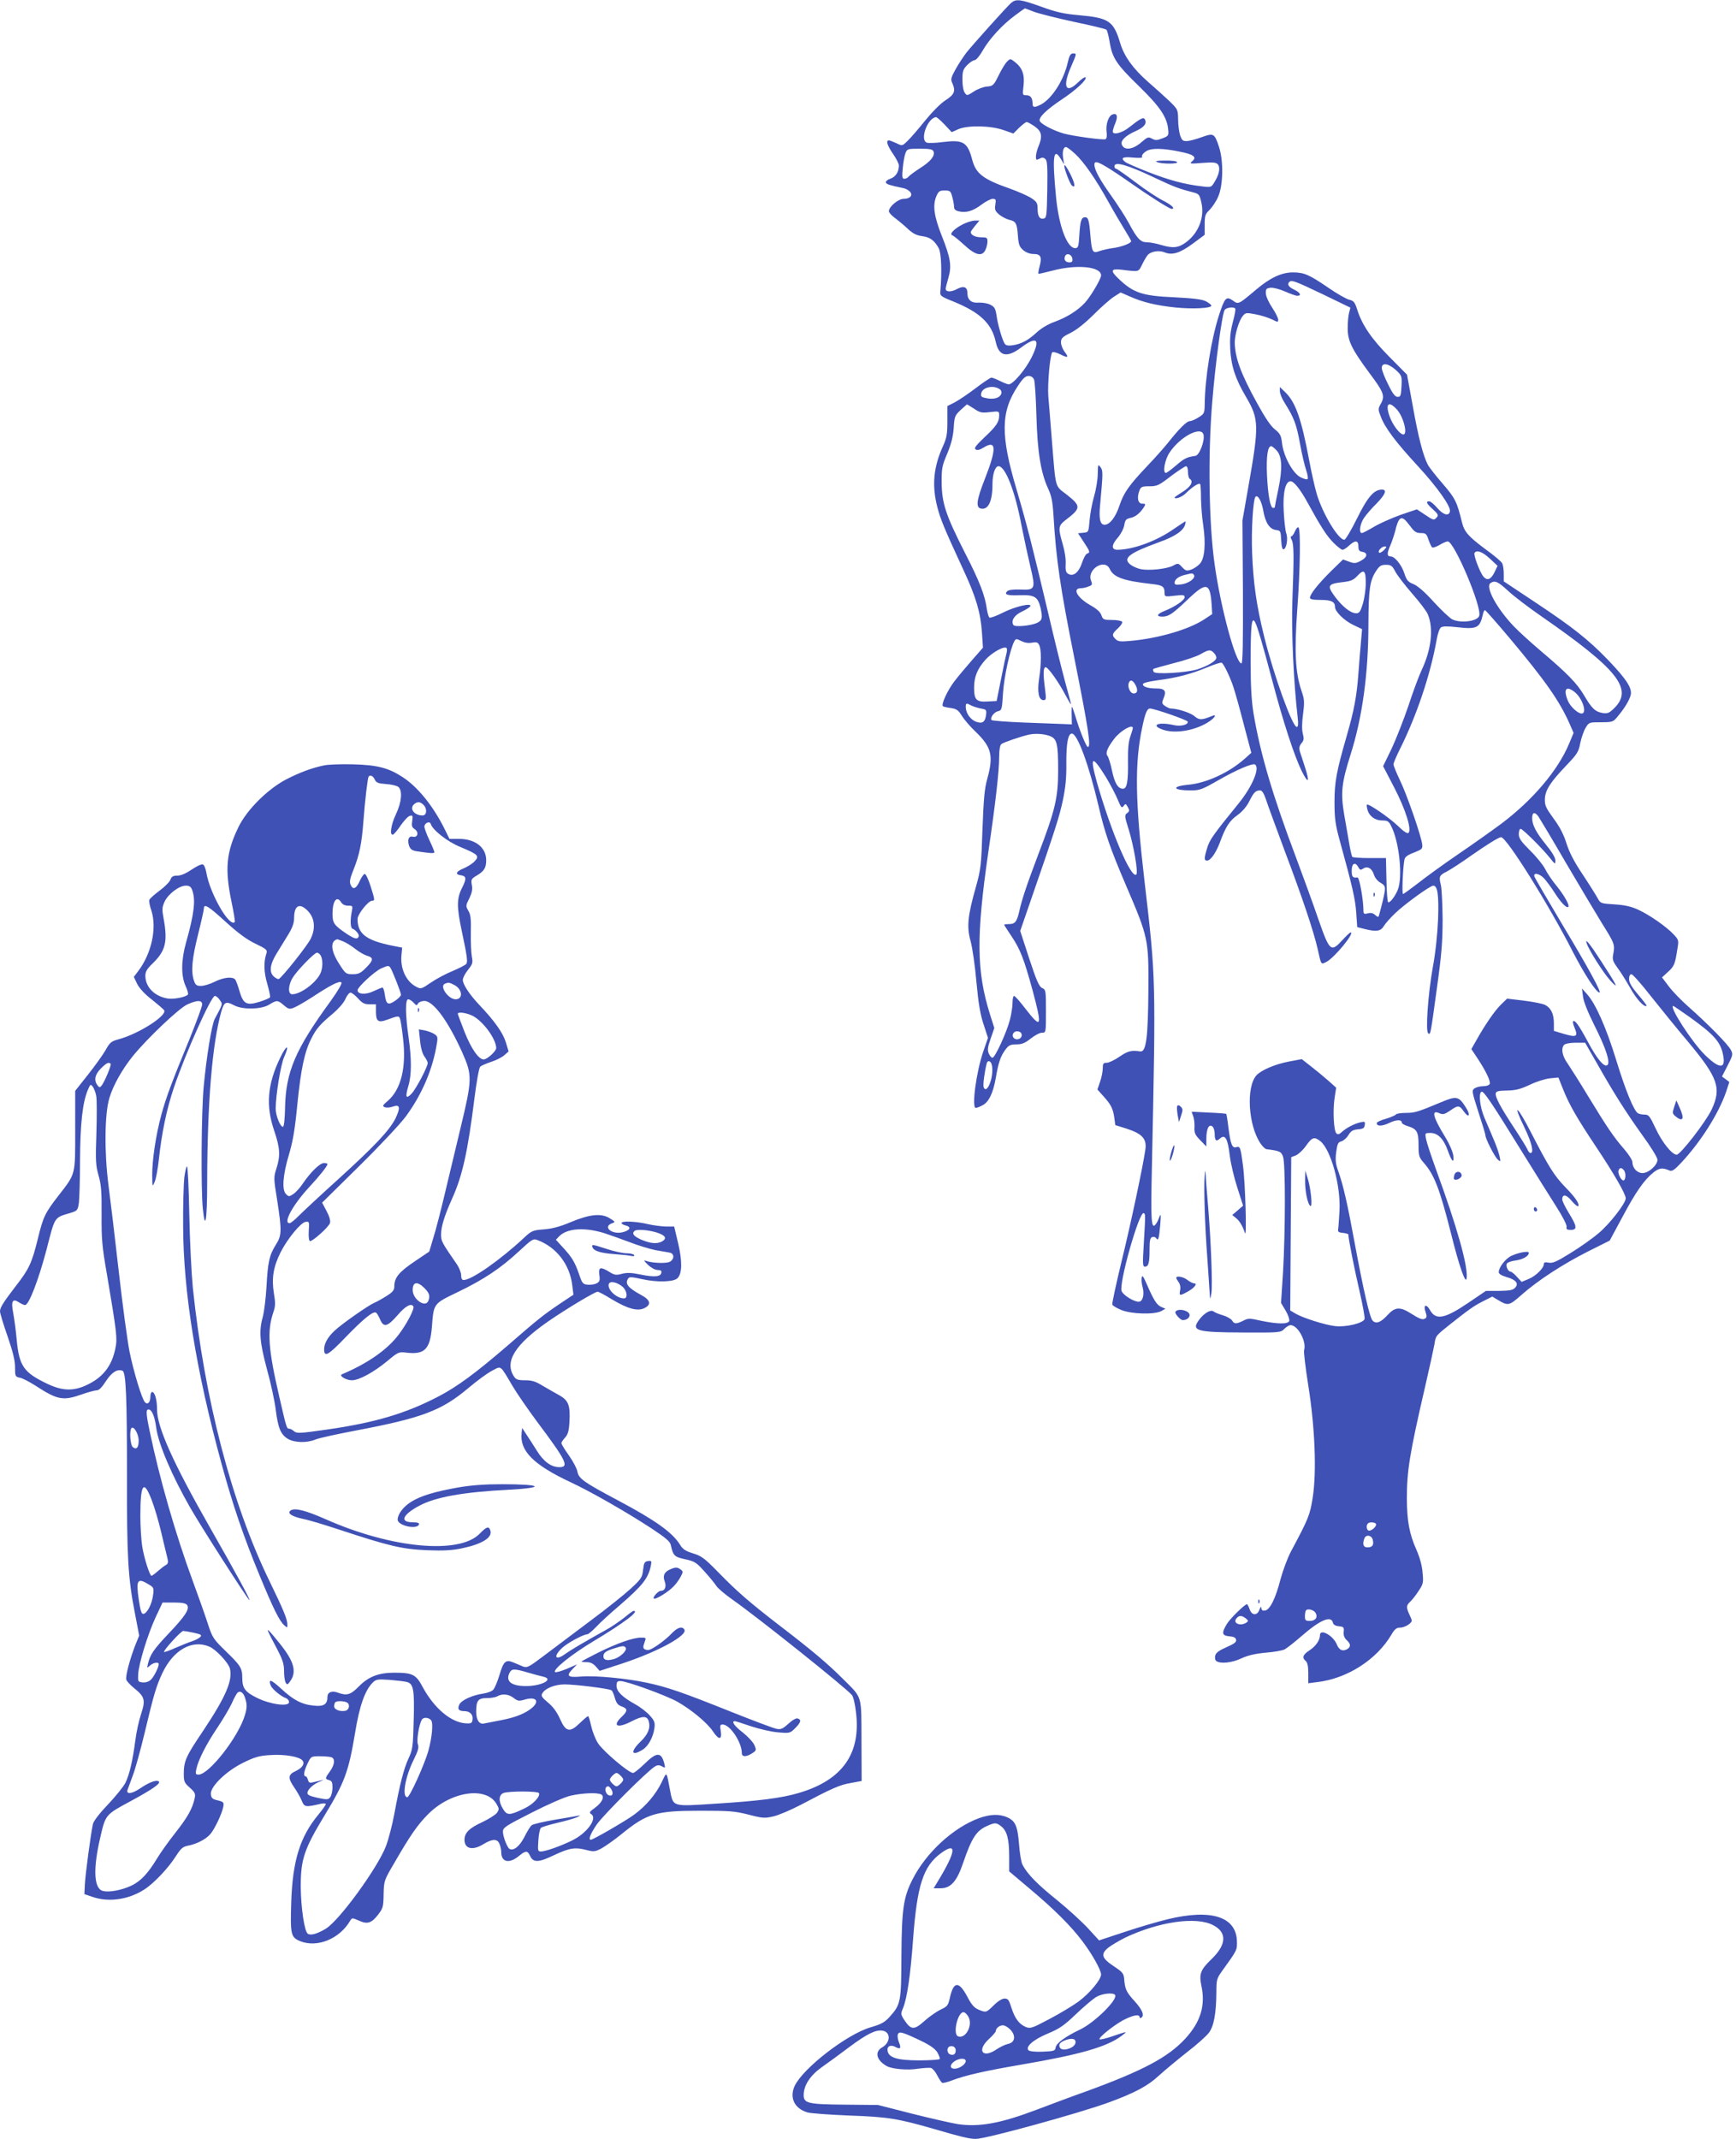 <?xml version="1.0" standalone="no"?>
<!DOCTYPE svg PUBLIC "-//W3C//DTD SVG 20010904//EN"
 "http://www.w3.org/TR/2001/REC-SVG-20010904/DTD/svg10.dtd">
<svg version="1.0" xmlns="http://www.w3.org/2000/svg"
 width="1039pt" height="1280pt" viewBox="0 0 1039 1280"
 preserveAspectRatio="xMidYMid meet">
<g transform="translate(0,1280) scale(0.1,-0.1)"
fill="#3f51b5" stroke="none">
<path d="M6052 12783 c-28 -25 -230 -250 -268 -298 -17 -22 -46 -66 -64 -98
-28 -50 -31 -62 -21 -83 22 -49 14 -69 -40 -104 -30 -19 -80 -70 -124 -124
-40 -50 -87 -104 -104 -120 -31 -30 -31 -30 -66 -13 -20 9 -40 17 -45 17 -19
0 -10 -31 25 -81 19 -28 35 -59 35 -69 0 -38 -19 -68 -50 -79 -18 -6 -30 -16
-28 -23 4 -11 20 -16 105 -34 12 -2 29 -11 38 -20 21 -22 3 -44 -37 -44 -32 0
-88 -47 -88 -74 0 -8 17 -27 38 -42 20 -15 55 -44 77 -65 29 -27 52 -38 83
-42 48 -6 75 -26 100 -72 16 -28 20 -143 10 -258 -3 -27 2 -31 77 -61 162 -66
231 -132 255 -244 19 -85 67 -95 151 -32 95 71 117 51 64 -57 -37 -75 -112
-163 -138 -163 -7 0 -30 9 -52 20 -22 11 -45 20 -51 20 -7 0 -50 -29 -96 -64
-46 -35 -103 -73 -126 -85 l-42 -21 0 -91 c0 -76 -4 -99 -25 -146 -58 -127
-69 -236 -35 -368 20 -76 39 -122 158 -380 73 -157 101 -251 109 -371 l6 -90
-64 -73 c-35 -40 -83 -97 -106 -127 -41 -53 -81 -139 -70 -150 3 -3 24 -8 47
-11 35 -5 45 -12 67 -47 14 -23 52 -67 85 -98 92 -89 105 -141 67 -278 -17
-60 -22 -121 -29 -305 -7 -212 -10 -238 -38 -338 -51 -179 -57 -243 -33 -329
11 -40 27 -151 35 -246 12 -128 23 -194 43 -253 l26 -80 -27 -78 c-43 -123
-72 -341 -46 -341 6 0 25 7 41 16 37 19 63 73 79 164 15 91 29 130 57 168 20
27 30 32 66 32 33 0 52 8 86 35 24 19 54 35 67 35 24 0 24 0 24 128 0 124 -1
129 -22 139 -19 8 -34 43 -78 176 l-54 166 58 168 c155 448 176 515 197 613
16 76 22 137 21 220 -1 121 10 180 33 180 33 0 101 -184 159 -430 38 -164 71
-259 167 -483 132 -308 134 -319 132 -622 -2 -282 -13 -372 -48 -367 -54 8
-74 3 -124 -31 -29 -20 -64 -37 -77 -37 -21 0 -24 -5 -24 -33 0 -18 -7 -55
-16 -80 l-16 -47 35 -39 c46 -51 58 -74 66 -129 l6 -45 70 -22 c92 -30 119
-61 110 -124 -14 -99 -88 -448 -144 -676 -32 -132 -56 -245 -54 -252 2 -6 26
-21 53 -32 59 -25 199 -29 240 -7 l25 14 -27 12 c-26 12 -44 41 -89 145 -18
40 -23 46 -26 28 -2 -12 0 -38 6 -58 11 -43 0 -85 -24 -85 -29 0 -91 38 -102
63 -19 41 105 480 132 467 11 -5 11 -4 0 -192 -7 -112 -6 -128 7 -128 22 0 28
21 28 101 0 55 3 71 16 76 9 3 20 0 24 -7 12 -19 17 -1 24 80 5 67 4 71 -7 43
-6 -18 -17 -37 -24 -44 -23 -22 -26 39 -19 345 24 1134 24 1129 -44 1711 -56
482 -60 703 -14 922 18 86 29 113 47 113 28 -1 221 -68 225 -78 6 -19 -42 -31
-84 -21 -92 21 -142 -1 -63 -28 69 -24 182 -7 263 41 44 26 65 56 29 41 -61
-25 -76 -25 -104 -1 -24 21 -103 46 -142 46 -7 0 -22 7 -34 15 -20 14 -21 18
-8 49 17 41 6 56 -44 56 -50 0 -81 10 -81 25 0 8 30 16 88 24 115 15 200 37
296 77 43 18 83 31 88 28 13 -8 53 -92 71 -149 9 -27 37 -126 61 -220 l45
-170 -40 -36 c-94 -83 -228 -145 -337 -155 -105 -10 -93 -34 16 -34 52 0 68 6
162 60 112 64 206 104 221 95 31 -20 -16 -132 -98 -233 -151 -186 -174 -218
-188 -266 -19 -62 -19 -76 -1 -76 21 0 52 44 76 106 35 96 58 132 106 166 29
21 55 51 71 83 27 54 38 65 65 65 11 0 22 -17 34 -52 9 -29 61 -170 114 -313
108 -286 172 -479 196 -583 22 -99 19 -95 53 -78 48 25 172 176 144 176 -4 0
-26 -21 -49 -46 -69 -75 -76 -68 -144 126 -31 91 -91 255 -132 365 -142 376
-215 625 -255 862 -13 79 -18 164 -18 318 0 210 6 268 26 233 14 -25 43 -123
104 -353 66 -249 130 -445 176 -540 40 -80 49 -67 19 25 -12 36 -25 77 -30 92
-6 21 -4 33 9 50 15 17 16 28 8 59 -6 25 -5 65 2 118 9 71 8 86 -10 138 -36
106 -43 234 -25 484 18 246 21 485 7 493 -5 3 -14 -8 -21 -24 -7 -17 -17 -30
-22 -30 -5 0 -4 -9 3 -21 13 -26 14 -94 4 -359 -7 -190 7 -492 32 -707 4 -38
2 -53 -6 -53 -26 0 -139 313 -195 541 -46 185 -65 319 -72 499 -6 136 6 323
20 337 14 15 37 -26 47 -85 13 -72 38 -109 77 -114 26 -3 27 -6 30 -61 2 -39
7 -57 15 -54 17 5 27 66 15 96 -5 14 -12 73 -15 131 -6 112 10 180 41 180 20
0 59 -49 102 -128 80 -146 115 -200 155 -240 23 -23 47 -42 54 -42 7 0 24 11
39 25 37 34 56 32 56 -4 0 -23 5 -30 22 -33 36 -5 33 -32 -6 -53 -31 -17 -40
-18 -72 -6 l-36 13 -70 -68 c-77 -76 -128 -140 -128 -161 0 -9 17 -13 63 -13
65 0 87 -11 87 -42 0 -28 55 -82 110 -108 l52 -25 -6 -70 c-4 -39 -11 -127
-16 -196 -10 -136 -26 -221 -70 -373 -61 -212 -73 -275 -73 -396 0 -96 5 -133
30 -225 79 -287 94 -354 100 -436 l6 -87 43 -11 c71 -18 98 -14 116 17 9 15
38 48 65 74 55 54 212 168 231 168 26 0 34 -54 29 -200 -4 -90 -15 -200 -32
-290 -29 -166 -44 -383 -27 -394 14 -9 13 -13 53 279 27 193 33 272 33 405 -1
91 -5 184 -11 206 -12 49 -9 56 37 79 19 10 85 52 145 95 99 69 165 110 179
110 33 0 285 -403 429 -685 70 -136 140 -243 160 -245 14 0 -65 145 -224 410
-87 146 -161 273 -165 283 -10 28 29 21 58 -10 14 -16 42 -53 61 -83 37 -59
73 -97 83 -87 10 9 -24 69 -71 127 -25 30 -55 75 -67 99 -12 24 -52 74 -90
111 -55 55 -68 73 -68 99 0 17 5 31 11 31 12 0 130 -117 176 -175 30 -38 32
-39 32 -15 1 16 -20 51 -56 95 -60 74 -83 119 -83 159 0 36 16 40 38 9 10 -16
84 -138 162 -273 79 -135 177 -298 217 -364 77 -123 79 -128 68 -187 -6 -31
-2 -42 26 -81 19 -25 53 -80 77 -122 36 -65 84 -117 97 -105 2 2 -21 32 -51
67 -39 46 -54 72 -54 93 0 18 5 29 14 29 8 0 60 -59 117 -132 57 -72 157 -195
222 -272 180 -216 201 -277 141 -406 -35 -74 -187 -270 -209 -270 -28 0 -88
75 -126 157 -35 75 -42 83 -66 83 -16 0 -34 4 -40 8 -25 16 -74 136 -129 315
-59 193 -123 339 -175 397 l-31 35 6 -47 c3 -30 29 -95 69 -175 69 -137 95
-219 78 -236 -18 -18 -63 35 -120 143 -52 96 -76 129 -86 118 -3 -3 1 -20 9
-39 22 -52 11 -58 -61 -37 l-63 19 0 44 c0 57 -17 93 -52 111 -15 8 -72 19
-128 26 l-100 12 -36 -35 c-37 -35 -99 -126 -149 -216 l-29 -51 36 -54 c51
-77 80 -138 74 -154 -3 -8 -19 -14 -39 -14 -18 0 -41 -6 -52 -13 -17 -13 -16
-19 23 -141 23 -70 42 -132 42 -139 0 -21 56 -131 75 -147 16 -14 17 -12 10
20 -4 19 -20 67 -37 105 -16 39 -41 96 -54 127 -27 64 -36 148 -17 155 13 5
59 -63 253 -377 70 -113 157 -252 194 -310 39 -61 65 -112 62 -122 -3 -14 2
-18 25 -18 40 0 38 21 -11 100 -22 36 -40 73 -40 82 0 34 24 31 56 -8 18 -21
36 -36 39 -32 11 11 -15 51 -76 113 -67 69 -100 122 -207 330 -82 160 -113
181 -37 25 43 -89 57 -150 35 -150 -6 0 -14 10 -19 23 -5 12 -41 70 -80 129
-83 126 -113 184 -109 205 2 13 17 16 68 17 52 1 79 8 135 34 39 19 93 36 121
39 l51 5 27 -68 c38 -95 82 -172 198 -346 106 -159 178 -283 178 -309 0 -30
-98 -156 -164 -210 -35 -30 -110 -83 -167 -118 -82 -51 -107 -62 -130 -57 -21
4 -29 2 -29 -8 0 -25 -49 -73 -92 -90 l-41 -17 -28 30 c-15 17 -32 31 -38 31
-15 0 -31 34 -22 49 5 7 28 15 52 18 43 6 79 26 79 46 0 13 -60 2 -104 -18
-36 -17 -76 -69 -76 -98 0 -10 16 -20 46 -29 58 -16 76 -40 51 -65 -13 -14
-35 -17 -96 -18 l-78 0 -106 -72 c-142 -96 -194 -105 -229 -42 -22 39 -41 30
-26 -12 8 -24 8 -33 -2 -39 -16 -10 -32 -4 -89 32 -62 39 -92 37 -136 -11 -41
-45 -69 -55 -89 -35 -18 17 -54 175 -107 459 -44 240 -69 350 -99 435 -16 44
-19 67 -13 115 7 50 11 60 31 65 12 3 31 19 42 37 15 25 27 32 57 35 31 2 39
7 41 26 3 20 1 22 -25 16 -39 -9 -84 -33 -111 -57 -17 -16 -25 -18 -34 -9 -16
16 -22 141 -10 215 l9 58 -47 42 c-26 23 -72 61 -103 85 l-56 44 -79 -15 c-83
-16 -166 -52 -193 -83 -62 -71 -48 -298 24 -405 12 -19 29 -35 37 -36 80 -10
88 -14 99 -45 15 -41 14 -449 0 -689 l-12 -186 28 -47 c15 -25 24 -53 21 -61
-7 -20 -70 -19 -167 1 -71 16 -79 16 -109 0 -42 -20 -53 -20 -66 2 -7 10 -31
24 -55 31 -24 7 -49 17 -56 23 -17 13 -57 -10 -87 -51 -48 -65 -15 -74 264
-75 219 -1 225 -1 247 22 12 12 29 22 37 22 44 0 97 -99 81 -150 -3 -9 8 -104
25 -211 40 -249 51 -521 26 -674 -16 -101 -24 -122 -130 -320 -20 -38 -48
-113 -62 -165 -30 -117 -64 -184 -93 -188 -15 -2 -21 2 -22 15 0 12 -4 9 -11
-9 -13 -38 -46 -37 -59 2 -6 17 -13 30 -16 30 -13 0 -101 -86 -120 -118 -33
-54 -30 -70 14 -74 27 -2 39 -8 41 -21 3 -13 -11 -24 -57 -44 -46 -20 -63 -33
-68 -51 -3 -15 -1 -27 8 -33 26 -17 94 -9 149 17 39 18 82 28 146 34 50 4 101
13 113 20 12 6 59 43 104 82 108 94 173 121 184 79 3 -14 15 -21 37 -23 28 -3
31 -6 28 -34 -2 -20 4 -36 18 -49 25 -23 26 -41 1 -55 -27 -14 -47 -4 -61 31
-22 52 -100 95 -100 54 0 -30 -24 -65 -61 -90 -42 -27 -48 -45 -24 -65 10 -9
15 -31 15 -73 l0 -60 54 7 c179 21 355 134 443 283 20 34 31 43 53 43 15 0 38
9 51 19 23 19 23 19 6 55 -22 47 -21 59 3 81 11 10 34 39 50 64 28 42 30 49
24 110 -3 42 -17 92 -36 135 -43 96 -57 172 -58 306 0 168 16 269 110 675 27
116 51 228 55 250 8 52 6 50 95 121 113 89 140 109 198 138 l53 27 32 -19 c63
-38 68 -37 143 29 97 86 246 183 398 260 l130 65 76 141 c81 152 131 223 186
267 35 27 53 30 97 11 14 -6 30 5 68 46 118 126 224 293 270 426 l19 58 -22
17 -22 16 34 66 c31 61 33 68 19 93 -16 33 -142 160 -252 257 -43 38 -97 93
-119 123 l-41 54 36 33 c37 34 42 45 56 136 9 53 8 56 -22 88 -45 48 -145 117
-212 148 -41 19 -80 28 -141 32 -82 5 -85 6 -101 35 -9 17 -49 81 -90 143 -53
79 -81 134 -98 188 -17 54 -40 98 -77 148 -45 62 -53 78 -52 115 1 53 32 102
129 203 65 68 73 81 83 134 7 32 21 73 32 91 20 33 22 33 92 33 66 0 73 2 95
29 43 50 73 99 82 131 12 41 -21 94 -136 214 -118 122 -212 196 -435 344
l-188 125 0 45 c0 25 -4 54 -10 64 -5 10 -50 48 -99 83 -102 76 -127 104 -141
161 -30 123 -40 144 -116 232 -42 48 -82 100 -89 114 -28 55 -56 162 -89 347
l-35 191 -103 104 c-108 108 -166 193 -195 285 -14 44 -21 53 -46 59 -16 3
-73 35 -125 71 -117 80 -147 93 -214 93 -68 0 -136 -32 -219 -102 -108 -91
-107 -91 -141 -66 -39 27 -48 17 -82 -87 -47 -145 -85 -382 -86 -539 -1 -47
-3 -53 -36 -73 -20 -13 -43 -23 -53 -23 -18 0 -62 -43 -131 -130 -24 -30 -81
-94 -126 -141 -107 -113 -138 -157 -164 -234 -23 -70 -58 -115 -89 -115 -27 0
-35 35 -27 118 18 195 18 206 2 227 -14 19 -15 16 -16 -40 0 -33 -10 -94 -22
-135 -12 -41 -24 -106 -27 -145 -6 -70 -6 -70 -38 -73 l-31 -3 34 -52 c38 -58
40 -63 20 -70 -8 -3 -22 -29 -31 -57 -19 -57 -53 -83 -83 -63 -13 8 -16 22
-14 59 2 28 -6 79 -18 119 -28 96 -26 109 16 142 95 72 95 84 10 152 -75 58
-66 28 -91 331 -8 107 -18 224 -21 260 -5 71 10 248 24 262 4 4 25 -1 47 -12
47 -24 54 -20 26 16 -11 15 -21 40 -21 55 0 25 8 33 59 58 36 18 88 60 137
109 43 43 97 91 120 106 l41 26 55 -24 c78 -35 159 -54 274 -66 100 -10 214
-5 214 11 0 5 -15 16 -32 26 -25 12 -72 18 -188 24 -191 8 -246 26 -332 108
-55 51 -51 65 15 57 106 -13 100 -14 122 30 11 23 26 48 33 57 19 23 69 31
102 17 46 -19 93 -4 170 53 l70 52 0 61 c0 54 3 63 29 88 16 16 40 51 52 80
30 68 32 214 5 296 -27 82 -32 85 -102 60 -32 -12 -72 -23 -89 -24 -26 -1 -31
4 -42 34 -6 19 -12 62 -12 95 -1 60 -2 61 -53 111 -29 27 -87 80 -130 117 -87
77 -139 149 -163 227 -40 134 -67 153 -245 169 -92 8 -138 18 -228 51 -126 45
-151 48 -180 23z m138 -54 c30 -11 138 -38 239 -60 102 -21 188 -42 193 -47 5
-5 13 -37 19 -71 15 -97 41 -136 175 -266 128 -125 170 -187 176 -264 3 -32 0
-36 -35 -49 -31 -12 -42 -13 -62 -2 -22 12 -27 10 -60 -18 -53 -48 -107 -55
-121 -17 -9 23 23 54 82 80 52 23 70 46 56 71 -8 15 -27 5 -94 -48 -42 -34
-98 -48 -98 -25 0 8 7 31 16 52 16 40 9 60 -18 50 -24 -9 -41 -60 -35 -105 3
-24 1 -40 -7 -43 -15 -6 -190 18 -246 33 -60 16 -140 57 -147 76 -8 21 38 66
132 129 85 56 153 120 142 132 -4 4 -25 -10 -46 -31 -73 -71 -93 -24 -41 94
35 81 35 80 12 80 -14 0 -22 -12 -31 -52 -24 -108 -95 -219 -162 -254 -37 -19
-49 -18 -49 5 0 35 -12 51 -37 51 -23 0 -24 1 -17 58 7 67 -7 106 -53 142 -26
20 -27 20 -45 2 -11 -10 -34 -48 -51 -83 -30 -61 -34 -64 -71 -67 -21 -2 -56
-15 -78 -30 -39 -25 -41 -26 -54 -7 -8 11 -14 43 -14 78 0 51 4 62 29 88 16
16 36 29 44 29 9 0 30 25 47 55 40 71 119 157 194 212 32 24 59 43 60 43 0 0
26 -9 56 -21z m-537 -674 l43 -46 40 18 c56 24 190 22 269 -5 l60 -21 35 35
c20 19 40 34 45 34 5 0 26 -12 47 -26 43 -30 49 -59 23 -121 -8 -19 -15 -46
-15 -60 0 -21 2 -22 21 -13 15 9 24 8 35 -1 12 -10 14 -43 12 -183 -3 -158 -4
-171 -22 -174 -24 -5 -36 14 -36 60 0 32 -5 41 -37 62 -21 14 -78 39 -128 57
-160 56 -204 89 -226 172 -28 107 -54 122 -175 107 -43 -6 -86 -7 -96 -4 -45
14 2 147 54 153 4 1 27 -19 51 -44z m781 -175 c54 -50 124 -151 201 -290 32
-58 76 -132 97 -166 21 -34 38 -64 38 -67 0 -13 -56 -34 -105 -41 -27 -3 -64
-12 -83 -18 -43 -16 -47 -9 -56 93 -7 90 -13 109 -31 109 -23 0 -30 -21 -35
-105 -4 -71 -7 -80 -25 -80 -48 0 -97 130 -114 300 -24 248 -17 308 28 234
l20 -33 -6 36 c-6 41 1 68 17 68 6 0 30 -18 54 -40z m-847 14 c10 -26 -16 -59
-77 -98 -33 -21 -64 -44 -71 -52 -6 -8 -18 -14 -27 -14 -12 0 -14 11 -9 63 3
34 10 74 16 90 10 26 13 27 86 27 59 0 77 -3 82 -16z m1471 -1 c88 -17 108
-33 76 -59 -17 -14 -11 -15 62 -9 65 5 83 3 93 -9 16 -19 8 -60 -20 -105 -20
-33 -20 -33 -77 -26 -104 12 -196 37 -321 86 -69 27 -131 54 -138 61 -28 23
-13 31 47 25 33 -3 58 -2 56 2 -6 10 6 26 29 39 29 16 97 15 193 -5z m-439
-90 c25 -14 91 -58 145 -96 108 -76 235 -157 248 -157 25 0 0 24 -52 50 -33
17 -108 66 -165 110 -58 44 -110 80 -115 80 -6 0 -10 7 -10 15 0 31 78 9 250
-73 104 -49 135 -61 217 -82 39 -10 42 -13 53 -61 21 -88 -16 -184 -93 -240
-45 -33 -78 -36 -151 -14 -27 8 -63 15 -81 15 -39 0 -59 21 -109 115 -21 39
-69 113 -107 166 -67 94 -99 153 -99 184 0 22 17 19 69 -12z m-920 -180 c6
-21 11 -48 11 -60 0 -16 8 -23 30 -28 44 -10 85 3 135 41 25 19 55 34 66 34
19 0 21 -4 16 -35 -5 -29 -1 -38 23 -59 16 -13 43 -27 59 -31 41 -9 48 -21 53
-94 4 -54 9 -68 32 -88 17 -14 40 -23 62 -23 43 0 51 -18 36 -74 -6 -22 -9
-42 -7 -44 1 -2 40 7 86 19 145 38 289 24 289 -29 0 -21 -63 -128 -98 -165
-43 -46 -107 -86 -178 -112 -40 -14 -82 -39 -109 -64 -52 -48 -90 -68 -142
-77 -27 -4 -42 -2 -49 8 -14 19 -43 116 -50 172 -6 39 -12 50 -36 62 -16 9
-48 14 -70 13 -44 -4 -68 16 -68 57 0 37 -22 46 -63 24 -35 -19 -67 -18 -67 2
0 5 7 35 16 65 21 71 13 119 -38 248 -47 118 -57 184 -35 238 14 33 20 37 51
37 32 0 36 -3 45 -37z m719 -371 c3 -16 -2 -22 -17 -22 -24 0 -35 15 -27 36 9
23 40 13 44 -14z m1497 -212 l167 -81 -8 -32 c-5 -18 -8 -59 -8 -92 0 -75 24
-124 129 -266 87 -116 95 -137 70 -184 -18 -31 -18 -35 -1 -78 25 -67 89 -152
221 -295 116 -126 198 -241 193 -272 -6 -31 -39 -22 -75 19 -19 23 -41 41 -49
41 -23 0 -16 -14 22 -48 30 -27 34 -35 24 -47 -17 -20 -20 -20 -73 16 l-47 31
-97 -33 c-53 -19 -125 -51 -159 -71 -35 -21 -68 -38 -73 -38 -20 0 -11 57 13
91 13 19 46 58 75 86 53 55 64 83 32 83 -48 0 -85 -43 -149 -172 -35 -71 -69
-128 -76 -128 -36 0 -128 152 -165 273 -11 37 -32 129 -46 205 -47 250 -82
347 -144 406 l-31 30 0 -25 c0 -14 13 -46 30 -72 55 -88 69 -125 90 -239 11
-62 28 -134 37 -160 9 -26 13 -51 9 -55 -4 -4 -24 1 -44 12 -46 25 -100 125
-109 203 -5 45 -11 57 -42 82 -25 19 -60 71 -107 157 -98 177 -133 274 -134
364 0 46 25 131 48 158 16 20 21 21 77 10 33 -6 76 -20 97 -30 36 -18 38 -18
38 -2 0 10 -16 42 -36 72 -20 30 -37 67 -38 85 -1 27 3 31 28 34 16 2 54 -8
86 -22 32 -14 65 -26 74 -26 28 0 18 20 -19 37 -33 16 -43 32 -28 46 13 13 32
6 198 -73z m-522 -87 c3 -5 -4 -42 -15 -83 -15 -57 -18 -95 -15 -160 6 -103
31 -178 96 -288 76 -130 77 -168 13 -532 l-36 -205 3 -427 c1 -302 -1 -428 -9
-428 -34 0 -124 332 -160 590 -35 243 -41 657 -15 971 19 237 60 536 75 555
13 15 56 19 63 7z m961 -367 c36 -34 37 -36 34 -98 -3 -55 -5 -63 -23 -63 -15
0 -30 19 -57 75 -21 41 -38 85 -38 98 0 34 39 28 84 -12z m-2165 -58 c5 -13
11 -111 14 -218 6 -214 26 -338 70 -434 20 -42 27 -78 32 -158 16 -268 40
-431 125 -856 84 -422 101 -532 81 -532 -10 0 -50 100 -76 188 -9 28 -17 52
-19 52 -2 0 -3 -24 -2 -52 l1 -53 -45 2 c-25 1 -132 5 -238 9 -106 4 -195 11
-198 15 -9 15 15 47 39 53 23 5 24 11 30 108 6 96 42 261 67 309 10 18 12 18
42 3 20 -10 42 -14 64 -10 26 5 35 3 43 -13 14 -25 14 -111 0 -203 -12 -81 -2
-128 27 -128 15 0 16 8 9 63 -12 90 -12 130 2 134 13 5 79 -88 124 -174 16
-30 29 -52 29 -47 0 4 -16 64 -35 133 -19 69 -64 252 -100 406 -95 401 -129
536 -190 743 -98 328 -96 468 7 622 30 46 45 60 64 60 16 0 27 -8 33 -22z
m-202 -60 c6 -5 9 -16 6 -24 -9 -24 -40 -35 -83 -28 -34 6 -41 10 -38 28 6 40
78 55 115 24z m-157 -114 c36 -24 46 -26 95 -20 54 6 55 6 55 -20 0 -39 -16
-64 -89 -132 -52 -50 -63 -64 -51 -72 10 -6 25 -2 47 12 77 47 79 -5 7 -189
-48 -122 -55 -168 -25 -176 45 -11 71 41 71 145 0 62 16 108 36 108 41 0 99
-148 138 -356 15 -76 39 -187 53 -246 32 -134 29 -140 -63 -136 -40 1 -68 -2
-76 -10 -20 -20 1 -27 74 -24 90 3 110 -9 126 -77 13 -59 10 -74 -22 -89 -38
-17 -133 -26 -141 -12 -15 25 5 58 49 79 24 11 48 26 52 32 14 24 -90 0 -163
-37 -39 -20 -76 -33 -81 -30 -5 3 -12 27 -16 53 -11 80 -43 164 -132 337 -113
223 -137 294 -138 416 -1 86 2 102 33 175 24 57 35 101 39 154 4 68 7 75 41
107 20 18 37 34 39 34 1 0 20 -12 42 -26z m2529 -3 c40 -42 68 -151 40 -151
-21 0 -64 57 -82 108 -27 75 -7 96 42 43z m-1156 -152 c9 -35 -24 -123 -48
-127 -51 -7 -67 -15 -116 -57 -29 -25 -56 -45 -61 -45 -21 0 -7 79 22 122 63
95 189 161 203 107z m437 -94 c33 -35 37 -107 11 -232 -12 -55 -21 -104 -21
-107 0 -3 -4 -6 -10 -6 -17 0 -31 74 -37 195 -5 115 4 175 25 175 5 0 19 -11
32 -25z m-530 -129 c0 -19 5 -38 10 -41 25 -15 8 -47 -40 -77 -27 -17 -50 -33
-50 -34 0 -15 44 1 67 24 38 38 80 65 86 55 3 -4 5 -43 5 -87 1 -43 6 -114 13
-157 17 -115 9 -202 -20 -233 -13 -14 -37 -30 -53 -35 -26 -9 -32 -7 -53 15
-23 25 -24 25 -56 8 -38 -19 -140 -30 -192 -20 -19 4 -47 16 -61 27 -49 38 -9
69 170 134 96 34 147 69 157 106 3 10 4 19 2 19 -2 0 -33 -20 -69 -45 -104
-73 -243 -124 -338 -125 -38 0 -37 29 4 75 17 20 34 53 37 73 5 31 11 37 38
43 30 6 60 31 83 70 7 12 4 15 -13 15 -26 -1 -34 34 -18 77 9 24 15 27 60 27
46 0 57 5 128 60 43 32 84 59 91 60 7 0 12 -13 12 -34z m1295 -284 c6 -4 23
-24 38 -44 22 -31 35 -38 61 -38 29 0 34 -4 46 -41 8 -22 17 -42 22 -45 5 -3
25 4 44 15 19 12 41 21 49 21 39 0 207 -397 188 -446 -12 -33 -113 -45 -162
-20 -15 8 -65 55 -110 104 -53 59 -95 95 -120 106 -33 13 -42 22 -56 65 -16
50 -57 101 -81 101 -23 0 -24 17 -5 61 11 24 25 67 32 94 16 67 30 85 54 67z
m-122 -184 c-13 -12 -25 -19 -29 -15 -10 10 16 37 34 37 13 0 12 -4 -5 -22z
m634 -51 l46 -43 -17 -36 c-22 -46 -45 -56 -68 -28 -22 27 -60 129 -53 141 13
20 48 7 92 -34z m-2275 -62 c23 -50 82 -71 253 -90 63 -7 75 -15 75 -53 0 -23
2 -24 60 -17 51 6 60 5 60 -9 0 -18 -58 -57 -120 -82 -46 -18 -52 -34 -14 -34
38 0 61 15 152 102 113 108 135 103 144 -34 l3 -53 -47 -31 c-90 -60 -273
-114 -439 -129 -63 -6 -78 -4 -92 10 -24 23 -22 32 14 65 17 15 28 33 25 39
-4 6 -31 11 -61 11 -49 0 -54 2 -63 28 -7 20 -28 39 -66 60 -79 45 -111 102
-56 102 10 0 30 4 44 10 23 8 25 12 16 35 -26 68 82 135 112 70z m1707 -12
c10 -21 56 -81 101 -133 46 -52 88 -108 95 -125 36 -85 22 -211 -36 -334 -17
-36 -53 -133 -80 -216 -28 -82 -73 -197 -100 -255 l-51 -105 67 -129 c68 -131
105 -250 85 -270 -7 -7 -29 8 -63 41 -49 48 -177 136 -186 128 -2 -2 -1 -15 3
-29 10 -40 45 -66 88 -66 32 0 40 -5 53 -31 50 -95 72 -310 40 -386 -17 -39
-43 -73 -56 -73 -5 0 -10 60 -11 133 l-3 132 -97 0 c-53 0 -100 3 -104 7 -4 4
-12 40 -19 80 -7 40 -20 118 -30 173 -22 131 -16 189 39 362 70 222 106 484
106 778 1 207 8 261 46 318 20 31 30 37 59 37 30 0 37 -5 54 -37z m-175 -76
c0 -34 -8 -88 -17 -119 -15 -48 -21 -58 -40 -58 -33 0 -81 38 -127 99 -49 66
-43 77 43 87 53 6 67 12 92 39 39 42 50 31 49 -48z m-1028 52 c11 -19 -31 -50
-75 -56 -32 -4 -41 -2 -41 9 0 21 24 39 63 48 45 11 45 11 53 -1z m1879 -94
c33 -31 123 -100 200 -153 456 -316 551 -435 438 -548 -31 -31 -40 -35 -71
-31 -45 8 -65 27 -112 107 -42 71 -99 130 -260 266 -58 49 -129 114 -158 144
-103 107 -175 239 -141 261 27 17 44 9 104 -46z m7 -280 c216 -257 302 -380
362 -516 l24 -55 -28 -67 c-67 -159 -218 -336 -404 -476 -50 -37 -165 -119
-256 -181 -91 -62 -201 -142 -245 -177 -44 -34 -84 -63 -88 -63 -7 0 -1 160 9
207 3 15 19 27 57 41 48 19 52 23 49 49 -6 51 -91 296 -132 381 -22 46 -40 90
-40 98 0 8 18 50 40 94 98 196 182 444 219 655 6 33 17 65 25 70 10 8 40 8 94
2 121 -14 139 -6 157 76 3 16 9 27 14 25 4 -2 69 -75 143 -163z m-3008 -94
c-4 -14 -19 -84 -33 -156 l-26 -130 -55 -3 c-67 -4 -80 10 -80 84 0 64 20 112
68 166 37 41 108 82 125 71 5 -3 5 -17 1 -32z m1240 3 c9 -8 16 -22 16 -30 0
-19 -52 -50 -115 -70 -68 -20 -249 -31 -260 -15 -4 7 -5 15 -2 18 3 2 59 18
124 35 65 16 136 40 158 53 49 28 59 29 79 9z m-466 -197 c14 -29 9 -47 -13
-47 -20 0 -37 37 -30 61 9 26 26 20 43 -14z m2626 -38 c47 -37 77 -129 42
-129 -23 0 -68 42 -82 76 -29 70 -11 93 40 53z m-3611 -81 c12 -6 38 -14 57
-18 32 -5 35 -8 32 -35 -5 -46 -22 -58 -60 -44 -34 12 -62 52 -62 89 0 23 4
24 33 8z m967 -135 c0 -5 -7 -27 -15 -51 -11 -30 -15 -76 -14 -145 2 -123 -6
-167 -30 -167 -30 0 -50 33 -66 110 -8 40 -21 80 -27 87 -13 16 -1 47 40 101
37 49 112 92 112 65z m-501 -46 c47 -16 54 -43 54 -207 0 -162 -17 -237 -117
-498 -71 -188 -100 -274 -116 -347 -14 -61 -25 -75 -61 -75 -16 0 -29 -2 -29
-4 0 -2 20 -33 44 -69 53 -79 75 -137 127 -327 58 -218 53 -231 -45 -105 -31
41 -61 75 -67 75 -5 0 -9 -18 -9 -41 0 -23 -7 -69 -16 -103 -19 -74 -89 -226
-104 -226 -6 0 -16 11 -22 25 -9 21 -7 37 11 89 l22 64 -25 79 c-82 260 -84
468 -11 973 44 299 65 487 65 571 0 41 5 70 13 76 11 10 118 46 162 56 37 9
90 6 124 -6z m341 -249 c26 -44 58 -104 70 -134 20 -48 24 -52 35 -37 11 15
13 15 25 -7 11 -20 10 -25 -4 -36 -16 -11 -16 -18 8 -94 31 -98 59 -261 47
-273 -30 -30 -152 256 -237 555 -43 156 -29 163 56 26z m1510 -538 c9 -17 14
-18 30 -7 26 16 52 0 64 -40 5 -16 22 -37 39 -46 25 -15 28 -22 25 -50 -4 -27
-19 -89 -35 -146 -3 -11 -7 -10 -22 3 -13 12 -27 15 -45 10 -23 -6 -26 -3 -26
22 0 58 -24 194 -35 193 -29 -4 -35 3 -35 41 0 44 21 55 40 20z m1982 -896
c149 -107 188 -151 202 -234 14 -79 -25 -76 -110 7 -78 77 -218 293 -189 293
2 0 46 -30 97 -66z m-3997 -109 c0 -22 -31 -33 -47 -17 -17 17 -1 44 24 40 15
-2 23 -10 23 -23z m3442 -167 c103 -182 173 -292 273 -432 50 -68 90 -134 90
-146 0 -33 -53 -80 -89 -80 -33 0 -61 30 -61 66 0 11 -23 47 -50 78 -62 71
-103 132 -215 316 -48 80 -103 166 -121 193 -35 48 -43 94 -22 115 7 7 38 12
69 12 l56 0 70 -122z m-3623 -4 c9 -24 6 -75 -8 -113 -14 -39 -30 -50 -39 -27
-5 13 6 96 19 144 5 17 21 15 28 -4z m1968 -463 c63 -50 123 -266 115 -416 -3
-49 -6 -99 -8 -110 -3 -16 2 -21 29 -23 17 -2 32 -6 32 -10 0 -25 37 -211 67
-339 19 -84 33 -159 30 -167 -10 -25 -112 -49 -175 -42 -63 7 -197 50 -240 76
l-30 18 3 459 3 458 28 11 c16 7 44 33 61 58 36 51 49 55 85 27z m1818 -175
c13 -17 10 -62 -5 -60 -14 2 -34 44 -28 60 7 18 18 18 33 0z m-1485 -2115 c7
-12 -22 -41 -41 -41 -14 0 -20 31 -7 43 9 10 41 8 48 -2z m-19 -95 c8 -32 -2
-46 -32 -46 -25 0 -31 20 -18 54 10 25 43 19 50 -8z m-343 -437 c16 -26 1 -49
-33 -49 -26 0 -30 3 -30 28 0 16 3 32 7 36 12 11 45 2 56 -15z m-417 -34 c16
-13 17 -16 4 -25 -36 -24 -84 -4 -60 25 16 19 31 19 56 0z"/>
<path d="M6370 11807 c0 -20 34 -108 45 -117 24 -20 19 13 -10 70 -21 42 -35
60 -35 47z"/>
<path d="M6925 11830 c29 -12 128 -12 120 0 -3 6 -36 10 -73 9 -47 0 -61 -3
-47 -9z"/>
<path d="M5765 11459 c-52 -26 -85 -59 -66 -67 8 -2 40 -29 72 -58 68 -63 108
-71 127 -29 7 14 12 37 12 50 0 22 -4 25 -38 25 -35 0 -62 14 -62 31 0 4 12
21 26 38 l26 31 -29 0 c-15 -1 -46 -10 -68 -21z"/>
<path d="M8221 7444 c0 -11 3 -14 6 -6 3 7 2 16 -1 19 -3 4 -6 -2 -5 -13z"/>
<path d="M7811 5737 c-1 -64 15 -144 32 -154 14 -8 2 108 -17 167 l-14 45 -1
-58z"/>
<path d="M1941 8220 c-76 -16 -143 -41 -226 -83 -112 -58 -238 -183 -288 -287
-73 -150 -82 -250 -42 -444 14 -66 23 -122 20 -124 -32 -33 -149 171 -170 296
-4 24 -13 46 -21 49 -8 3 -38 -11 -67 -31 -34 -23 -64 -36 -85 -36 -25 0 -35
-5 -42 -24 -5 -14 -34 -43 -65 -66 -31 -23 -58 -47 -61 -55 -3 -7 2 -36 12
-64 34 -106 1 -258 -80 -364 l-25 -33 20 -42 c13 -26 46 -62 88 -94 36 -29 69
-57 73 -63 22 -31 -153 -143 -274 -175 -42 -11 -51 -19 -76 -64 -16 -28 -64
-95 -106 -148 l-76 -96 0 -237 c0 -271 4 -256 -100 -390 -81 -104 -92 -128
-124 -260 -35 -142 -52 -179 -129 -278 -79 -103 -97 -132 -97 -155 0 -10 20
-77 45 -148 32 -93 45 -145 45 -186 0 -54 1 -57 30 -63 16 -3 57 -25 92 -47
132 -86 165 -92 276 -53 39 14 81 25 92 25 13 0 31 19 54 55 35 53 68 74 99
62 21 -8 27 -152 27 -637 -1 -472 6 -603 47 -812 l26 -136 -22 -54 c-32 -81
-62 -191 -55 -210 3 -9 23 -31 45 -49 65 -52 71 -72 44 -154 -13 -39 -29 -110
-35 -160 -16 -122 -36 -208 -60 -255 -11 -22 -58 -80 -104 -129 -51 -53 -86
-99 -90 -117 -13 -60 -45 -301 -48 -359 l-3 -60 50 -17 c96 -33 213 -16 306
43 59 37 145 128 191 200 31 48 42 58 74 64 48 9 103 36 131 67 25 27 70 120
79 164 5 28 3 31 -33 40 -31 7 -39 14 -41 37 -5 44 91 138 193 188 69 34 95
42 162 46 85 6 174 -9 193 -32 16 -19 0 -45 -41 -64 -45 -21 -47 -41 -9 -96
17 -25 38 -61 46 -81 16 -39 22 -40 116 -18 16 3 28 2 28 -2 0 -5 -20 -34 -45
-64 -110 -133 -154 -276 -162 -526 -6 -190 -2 -207 52 -230 102 -42 237 12
301 122 11 18 12 18 53 0 50 -23 76 -15 117 40 26 34 29 46 30 118 2 81 2 82
66 191 96 166 137 224 200 288 136 137 348 169 410 61 16 -28 16 -32 2 -53 -9
-12 -49 -37 -89 -56 -76 -35 -105 -63 -105 -105 0 -55 50 -66 115 -25 53 32
83 32 95 -1 6 -14 10 -35 10 -48 0 -61 49 -71 108 -21 38 31 50 31 64 0 19
-43 51 -42 146 4 92 43 125 48 196 29 39 -10 48 -9 85 10 23 13 78 51 122 87
151 123 206 139 469 139 172 0 206 -2 289 -23 84 -22 98 -23 149 -11 32 7 104
38 162 68 189 100 236 121 302 132 l65 12 -1 242 c-1 279 7 251 -112 370 -89
89 -182 168 -374 315 -183 141 -258 206 -370 321 -83 85 -102 99 -152 114 -45
14 -62 25 -78 52 -46 74 -149 147 -373 266 -203 108 -233 129 -241 171 -3 18
-26 62 -51 97 -25 35 -45 68 -45 74 0 5 10 20 22 33 17 19 23 39 26 91 6 101
-5 131 -60 162 -26 14 -70 40 -100 57 -42 26 -64 33 -105 33 -43 0 -55 4 -67
23 -58 89 6 191 206 330 107 74 279 177 295 177 6 0 44 -20 84 -45 95 -57 154
-73 194 -54 45 21 39 49 -17 79 -79 43 -99 67 -79 98 7 12 21 11 85 -3 88 -20
189 -17 211 6 28 28 29 101 4 208 l-24 101 -50 0 c-27 1 -77 7 -110 15 -67 16
-155 20 -155 6 0 -5 12 -12 26 -15 35 -9 25 -29 -19 -40 -64 -16 -122 32 -65
53 22 8 22 9 -12 30 -50 32 -121 25 -235 -23 -64 -27 -110 -39 -160 -43 -65
-5 -73 -8 -115 -47 -144 -135 -317 -256 -365 -256 -10 0 -15 9 -15 29 0 15
-12 46 -27 67 -91 132 -93 136 -93 178 0 46 21 113 65 211 63 139 94 279 135
605 12 96 27 180 34 186 6 7 35 19 64 29 29 9 65 27 80 40 l26 23 -17 56 c-18
57 -67 126 -157 221 -60 63 -100 124 -100 151 0 12 14 39 31 60 28 35 30 43
23 79 -4 22 -7 86 -6 143 2 82 -1 109 -15 132 -16 28 -16 31 6 74 16 34 20 54
15 80 -6 33 -3 37 30 57 43 25 56 46 56 91 0 77 -66 128 -164 128 l-56 0 -31
63 c-68 136 -161 250 -250 307 -84 55 -151 72 -294 76 -71 2 -150 -1 -174 -6z
m303 -87 c8 -17 21 -22 67 -25 32 -2 64 -10 73 -17 26 -22 20 -91 -14 -163
-31 -65 -40 -131 -17 -122 6 2 28 28 47 57 20 28 44 54 54 55 16 4 18 -1 13
-31 -4 -29 -2 -38 15 -49 27 -18 18 -53 -12 -45 -24 6 -34 -20 -21 -56 7 -19
19 -27 43 -31 85 -13 108 -14 108 -6 0 4 -13 37 -30 72 -16 34 -30 71 -30 81
0 22 32 36 38 16 12 -37 101 -107 178 -138 105 -44 115 -53 85 -85 -13 -14
-43 -33 -67 -43 -46 -19 -52 -36 -15 -41 33 -5 34 -21 6 -76 -32 -63 -32 -113
-1 -259 31 -146 36 -181 27 -195 -4 -6 -40 -25 -80 -42 -40 -16 -100 -48 -132
-70 -57 -39 -60 -40 -88 -25 -61 31 -97 111 -88 192 l4 42 -56 11 c-159 32
-211 71 -211 160 0 29 64 110 88 110 16 0 16 4 -10 87 -13 40 -28 73 -35 73
-6 0 -19 -18 -29 -40 -21 -48 -41 -58 -55 -26 -9 19 -5 38 20 100 32 81 46
148 56 281 9 122 25 257 31 267 9 14 28 4 38 -19z m290 -149 c24 -23 21 -64
-5 -64 -48 0 -79 38 -53 65 20 19 38 19 58 -1z m-1384 -510 c22 -58 13 -139
-36 -313 -30 -105 -31 -199 -4 -260 11 -23 18 -47 15 -52 -10 -16 -88 -31
-124 -24 -78 14 -131 69 -131 136 0 24 10 41 40 70 81 77 95 132 69 273 -10
54 -9 67 6 100 22 47 88 96 127 96 21 0 31 -6 38 -26z m892 -74 c8 -13 24 -20
42 -20 28 0 28 -1 21 -37 -10 -51 -8 -97 5 -101 18 -6 41 -34 37 -45 -6 -20
-23 -17 -68 12 -79 53 -89 66 -89 122 0 78 26 112 52 69z m-692 -116 c75 -68
126 -106 178 -131 65 -31 73 -38 67 -57 -18 -52 -16 -115 5 -185 11 -39 19
-75 16 -80 -3 -4 -31 -16 -62 -26 -77 -24 -98 -14 -120 62 -9 32 -21 64 -26
71 -16 19 -68 14 -123 -13 -27 -14 -64 -25 -82 -25 -26 0 -33 5 -42 31 -19 55
-12 131 24 275 19 76 35 147 35 156 0 33 25 18 130 -78z m474 81 c56 -42 70
-109 37 -180 -17 -39 -174 -236 -193 -244 -5 -1 -18 5 -29 15 -29 26 -24 72
16 137 19 31 51 83 70 114 24 39 35 69 35 96 0 68 24 92 64 62z m231 -199 c19
-8 52 -29 73 -46 22 -17 52 -34 67 -39 42 -11 41 -27 -3 -71 -33 -34 -46 -40
-81 -40 -40 0 -43 2 -81 62 -50 77 -55 135 -12 147 1 1 18 -6 37 -13z m-135
-85 c14 -28 12 -77 -4 -110 -30 -57 -118 -121 -167 -121 -27 0 -25 55 4 101
27 43 127 146 144 148 7 0 17 -8 23 -18z m417 -73 c13 -21 63 -148 63 -161 0
-7 -16 -23 -35 -36 -43 -29 -54 -22 -62 38 -3 22 -9 41 -14 41 -5 0 -28 -10
-52 -21 -47 -23 -97 -20 -97 5 0 19 103 114 142 131 41 18 45 18 55 3z m-359
-200 c-211 -289 -268 -423 -272 -641 -1 -59 -6 -108 -12 -110 -15 -4 -44 66
-44 108 0 80 30 262 50 308 36 80 15 77 -23 -3 -77 -159 -87 -287 -36 -436 35
-104 38 -149 14 -225 -18 -55 -17 -60 4 -192 28 -181 28 -210 -8 -266 -39 -62
-48 -103 -56 -251 -4 -69 -14 -150 -22 -180 -24 -85 -19 -151 25 -315 23 -82
46 -190 52 -239 14 -112 30 -150 72 -176 40 -24 113 -26 165 -5 20 9 131 33
247 55 395 75 510 119 671 255 50 42 112 88 140 102 57 30 46 38 123 -92 26
-44 93 -141 148 -215 174 -232 192 -270 132 -270 -49 0 -94 33 -134 97 -20 32
-48 76 -63 98 l-26 40 -3 -30 c-13 -107 71 -191 293 -295 122 -57 330 -176
482 -275 89 -59 114 -80 118 -102 14 -63 21 -70 85 -84 57 -12 68 -19 117 -74
30 -33 61 -71 70 -85 8 -14 52 -51 96 -82 150 -105 681 -529 716 -572 8 -9 19
-55 24 -102 31 -247 -80 -406 -340 -483 -102 -31 -244 -49 -503 -65 -261 -17
-250 -20 -270 82 -22 116 -18 113 -50 46 -35 -72 -94 -142 -164 -193 -48 -36
-247 -151 -260 -151 -17 0 -1 39 38 95 42 58 294 310 343 342 17 11 26 12 44
3 21 -12 21 -11 15 16 -18 71 -46 70 -118 -1 -31 -30 -62 -55 -69 -55 -26 0
-180 131 -210 178 -16 25 -34 72 -41 104 -7 32 -15 58 -18 58 -4 0 -25 -18
-48 -40 -61 -60 -85 -56 -120 23 -19 42 -43 75 -73 99 -37 31 -42 40 -33 55
18 30 75 53 134 53 62 0 264 -25 279 -35 6 -3 15 -24 21 -46 9 -31 18 -43 41
-51 37 -13 37 -27 -1 -63 -58 -55 -24 -70 60 -26 66 34 94 34 103 -1 11 -39
-5 -78 -49 -120 -63 -61 -56 -91 12 -49 34 21 64 75 71 131 4 31 0 43 -27 73
-17 20 -57 51 -88 68 -79 44 -112 77 -112 111 0 22 4 28 23 28 38 0 269 -84
340 -123 85 -48 180 -127 214 -178 35 -53 55 -52 47 1 -6 34 -4 40 11 40 44 0
115 -106 115 -172 0 -23 27 -23 62 0 25 16 26 19 13 49 -8 18 -39 51 -69 75
-50 38 -71 68 -48 68 5 0 48 -14 98 -31 49 -16 121 -33 161 -36 70 -6 72 -5
102 25 34 34 39 50 16 58 -9 4 -32 -9 -56 -31 -34 -31 -46 -36 -71 -31 -17 3
-139 49 -272 102 -290 116 -379 147 -500 173 -122 27 -314 45 -398 38 -80 -7
-91 3 -52 44 l28 29 -62 -27 c-34 -14 -65 -23 -70 -19 -14 15 99 106 231 185
183 110 277 181 239 181 -4 0 -29 -18 -55 -40 -27 -21 -74 -54 -105 -71 -142
-79 -219 -125 -248 -146 -59 -44 -76 -18 -21 34 30 29 128 83 153 83 5 0 30
21 54 46 24 26 88 84 141 129 134 116 168 159 184 233 6 31 5 33 -17 30 -20
-3 -24 -10 -29 -52 -5 -46 -11 -55 -75 -114 -38 -35 -148 -123 -244 -194 -96
-72 -220 -165 -274 -206 -94 -71 -101 -74 -128 -64 -15 7 -41 17 -57 24 -44
18 -58 5 -81 -74 -12 -40 -29 -80 -37 -89 -8 -10 -35 -20 -61 -24 -63 -9 -128
-38 -142 -64 -14 -28 -5 -41 29 -41 34 0 54 -21 49 -52 -3 -20 -8 -23 -41 -21
-88 6 -187 89 -256 215 -41 78 -61 88 -172 88 -93 0 -154 -24 -211 -82 -49
-50 -72 -57 -124 -38 -36 14 -64 4 -64 -24 0 -45 -22 -60 -82 -53 -72 7 -122
33 -196 102 -60 55 -77 60 -62 19 9 -22 61 -66 93 -77 9 -4 17 -14 17 -23 0
-29 -112 -14 -191 25 -73 36 -89 58 -89 122 0 56 -11 73 -100 159 -72 70 -79
80 -105 160 -15 47 -56 163 -91 258 -104 282 -200 617 -258 897 -24 113 -24
137 -1 129 17 -7 32 -47 40 -108 13 -98 96 -291 205 -481 66 -115 334 -533
352 -550 16 -15 -80 162 -236 435 -220 386 -316 600 -316 705 0 58 -13 105
-30 105 -5 0 -10 -13 -10 -29 0 -33 -16 -49 -32 -33 -18 18 -68 181 -93 305
-13 67 -42 282 -64 477 -22 195 -50 429 -62 520 -25 196 -23 426 6 520 23 77
78 173 140 250 89 109 277 287 326 309 59 27 89 27 89 0 0 -12 -34 -103 -74
-203 -110 -267 -141 -351 -170 -456 -33 -121 -56 -275 -55 -365 1 -70 1 -70
15 -37 8 18 19 79 25 135 17 158 46 298 90 429 70 207 223 548 245 548 8 0 21
-11 30 -25 17 -26 20 -18 -31 -113 -18 -34 -50 -232 -66 -407 -14 -149 -17
-613 -5 -728 14 -140 26 -70 26 156 1 479 30 832 85 1025 17 57 27 62 78 35
50 -26 162 -24 208 5 46 28 51 28 88 -4 29 -24 34 -25 63 -13 17 7 65 35 107
62 111 73 163 99 174 88 6 -6 -18 -47 -65 -113z m742 97 c48 -25 53 -85 7 -85
-44 0 -99 79 -64 93 20 9 27 8 57 -8z m-577 -80 c25 -28 38 -35 69 -35 l38 0
0 -44 c0 -58 14 -68 65 -49 69 25 72 25 79 7 4 -9 12 -62 18 -116 21 -174 -11
-306 -90 -375 -33 -28 -35 -33 -18 -39 11 -4 32 -2 48 4 42 15 46 -6 15 -71
-36 -72 -126 -167 -345 -366 -103 -93 -207 -190 -232 -215 -24 -25 -50 -46
-57 -46 -40 0 18 107 114 212 66 71 113 130 113 142 0 3 -10 6 -21 6 -24 0
-79 -53 -126 -122 -17 -26 -43 -54 -58 -64 -25 -16 -27 -16 -43 0 -26 25 -19
115 17 235 24 80 36 150 51 305 21 208 43 315 85 394 29 58 54 85 127 146 33
28 65 64 75 87 9 21 23 39 31 39 7 0 28 -16 45 -35z m332 -25 c16 -18 20 -19
27 -5 5 8 22 15 38 15 54 0 142 -120 227 -309 60 -136 60 -158 -11 -453 -31
-128 -74 -309 -96 -401 -22 -93 -51 -206 -66 -253 l-25 -84 -89 -60 c-92 -62
-120 -96 -120 -148 0 -23 -9 -34 -47 -58 -27 -17 -59 -35 -74 -41 -35 -15
-197 -128 -237 -167 -40 -37 -62 -76 -62 -110 0 -50 23 -38 124 67 110 114
169 162 186 152 6 -3 17 -22 25 -41 21 -50 44 -44 105 26 47 55 81 73 94 52 8
-14 -38 -103 -88 -169 -68 -90 -185 -172 -339 -237 -21 -8 24 -36 59 -36 43 0
131 48 212 115 66 55 68 56 117 50 107 -12 139 21 150 154 11 142 8 138 153
208 158 76 258 143 367 244 80 74 86 78 112 68 114 -43 193 -146 208 -270 l7
-57 -78 -52 c-98 -66 -133 -93 -312 -249 -194 -167 -304 -249 -420 -309 -194
-101 -379 -156 -666 -197 -161 -23 -180 -24 -196 -10 -9 8 -22 15 -28 15 -16
0 -17 2 -60 190 -67 288 -74 394 -36 507 13 37 13 56 3 116 -14 87 -3 157 41
244 40 79 120 177 149 181 22 3 23 1 19 -54 -2 -33 1 -59 7 -61 14 -4 112 83
120 108 4 12 -3 39 -20 71 l-27 51 219 216 c121 119 248 254 282 300 97 132
162 284 186 438 6 36 4 43 -17 56 -13 8 -38 17 -57 21 l-34 6 7 -67 c4 -43 14
-78 26 -95 11 -15 20 -33 20 -39 0 -23 -69 -154 -96 -183 -34 -36 -40 -23 -20
45 20 65 20 163 1 294 -19 131 -20 225 -2 225 8 0 22 -9 32 -20z m354 -79 c63
-33 140 -138 141 -193 0 -18 -54 -68 -75 -68 -30 0 -74 63 -114 163 -22 57
-41 107 -41 110 0 14 52 6 89 -12z m-2167 -287 c7 -6 -37 -111 -55 -132 -9
-11 -13 -11 -24 4 -22 30 -15 64 21 100 33 33 47 40 58 28z m-86 -193 c4 -19
4 -119 1 -222 -6 -166 -4 -193 13 -254 16 -56 19 -97 18 -234 -1 -144 3 -191
31 -351 60 -356 64 -389 52 -447 -21 -107 -75 -176 -171 -221 -80 -38 -146
-36 -235 6 -143 68 -170 106 -185 264 -5 57 -15 129 -21 161 -14 71 -4 89 35
63 14 -9 30 -16 36 -16 23 0 81 152 128 330 52 203 45 192 142 221 43 13 45
16 52 59 3 25 7 140 7 256 1 217 15 348 47 422 15 35 16 36 30 18 7 -11 17
-35 20 -55z m3042 -821 c31 -10 98 -34 149 -53 51 -20 121 -41 155 -48 35 -6
73 -13 86 -15 29 -6 29 -39 1 -55 -22 -11 -106 -8 -144 6 -14 5 -10 -2 13 -24
19 -18 43 -31 58 -31 19 0 25 -5 22 -17 -4 -24 -42 -27 -126 -10 -53 11 -80
12 -110 4 -34 -9 -44 -8 -74 11 -54 33 -67 30 -61 -17 5 -33 2 -41 -16 -51
-12 -6 -36 -10 -54 -8 -29 3 -33 8 -52 65 -25 71 -42 100 -98 160 l-40 44 20
21 c48 48 153 55 271 18z m310 5 c55 -17 67 -36 33 -55 -30 -15 -67 -12 -122
11 -45 20 -59 36 -42 52 11 12 77 8 131 -8z m-200 -327 c26 -25 30 -68 7 -68
-46 0 -103 55 -91 87 8 20 53 9 84 -19z m-1187 -7 c29 -30 34 -46 23 -75 -17
-45 -94 8 -94 64 0 50 28 54 71 11z m-1711 -912 c0 -42 -13 -57 -35 -39 -16
13 -21 100 -8 114 14 14 43 -36 43 -75z m78 -356 c17 -43 42 -130 57 -193 15
-63 31 -131 36 -150 7 -28 6 -37 -7 -45 -10 -5 -32 -22 -49 -37 -18 -16 -35
-28 -38 -28 -11 0 -45 107 -56 177 -6 39 -11 121 -11 181 0 194 20 221 68 95z
m-19 -504 c32 -19 33 -22 27 -66 -7 -53 -35 -107 -57 -111 -12 -2 -18 16 -28
83 -18 120 -9 135 58 94z m230 -123 c19 -23 -10 -67 -110 -172 -89 -94 -110
-125 -123 -179 -7 -28 -7 -29 12 -12 20 18 52 23 52 8 0 -19 -30 -78 -48 -94
-12 -11 -31 -17 -49 -15 -27 3 -28 5 -26 48 3 63 57 239 105 343 l41 87 67 0
c46 0 71 -4 79 -14z m41 -167 c41 -9 49 -13 40 -24 -7 -8 -28 -19 -48 -26 -20
-6 -66 -25 -101 -40 -35 -16 -66 -27 -69 -25 -7 7 101 126 115 126 6 0 35 -5
63 -11z m93 -83 c39 -16 114 -96 123 -131 18 -72 -26 -172 -165 -380 -98 -145
-111 -175 -111 -250 0 -46 3 -54 36 -83 31 -28 35 -36 29 -64 -13 -61 -42
-113 -117 -208 -41 -52 -89 -120 -107 -150 -55 -91 -98 -137 -154 -164 -57
-27 -133 -42 -171 -32 -54 13 -60 129 -17 315 33 143 30 140 184 223 133 72
184 108 166 118 -15 10 -59 -7 -113 -44 -46 -31 -81 -35 -73 -8 3 9 18 49 32
87 15 39 46 152 70 252 56 235 70 282 107 361 66 139 178 202 281 158z m1906
-155 c36 -10 78 -22 93 -25 66 -15 -10 -56 -104 -56 -86 0 -122 27 -100 76 14
29 26 30 111 5z m-722 -57 c38 -11 44 -48 39 -229 -4 -156 -6 -175 -30 -226
-29 -62 -53 -156 -86 -334 -12 -66 -35 -153 -50 -193 -50 -130 -279 -445 -360
-494 -52 -31 -90 -42 -108 -30 -20 14 -41 155 -42 283 0 163 20 223 145 429
118 194 142 260 180 489 26 161 59 255 105 301 21 21 29 22 104 17 44 -4 91
-9 103 -13z m-967 -106 c9 -30 8 -51 -4 -91 -37 -129 -215 -357 -278 -357 -17
0 -19 5 -13 33 11 54 60 150 124 245 33 49 73 116 88 148 14 33 31 62 36 66
19 12 37 -4 47 -44z m1604 11 c25 -19 32 -20 66 -10 65 19 91 -6 48 -46 -39
-35 -99 -60 -188 -77 -47 -9 -93 -18 -103 -20 -28 -7 -47 21 -47 70 0 68 12
82 64 82 25 0 53 5 63 11 29 17 68 13 97 -10z m-996 -28 c19 -12 11 -45 -11
-49 -33 -6 -67 7 -67 27 0 10 3 21 7 24 9 10 55 8 71 -2z m502 -105 c14 -17 6
-102 -16 -183 -23 -82 -112 -278 -126 -278 -34 0 -13 122 38 224 27 55 32 74
25 93 -9 23 7 120 24 147 9 16 40 14 55 -3z m-596 -222 c23 -9 19 -45 -9 -84
-30 -41 -31 -46 -5 -53 16 -4 20 -14 20 -44 0 -22 -6 -47 -13 -57 -12 -16 -18
-17 -75 -5 -45 10 -62 17 -62 29 0 21 36 54 75 69 23 8 24 10 5 6 -14 -3 -35
-8 -48 -11 -18 -5 -24 -2 -29 15 -3 11 -9 21 -14 21 -15 0 -10 31 12 77 21 43
21 43 74 43 29 0 60 -3 69 -6z m1730 -110 c9 -8 16 -19 16 -24 0 -11 -29 -40
-40 -40 -11 0 -40 29 -40 40 0 11 29 40 40 40 5 0 16 -7 24 -16z m-54 -84 c13
-24 5 -41 -15 -34 -26 10 -30 54 -5 54 5 0 14 -9 20 -20z m-435 -20 c12 -19
-35 -69 -88 -93 -87 -42 -102 -42 -126 -3 -28 45 -27 84 2 96 31 12 204 12
212 0z m374 -9 c21 -13 4 -49 -39 -80 -32 -23 -35 -29 -22 -37 40 -25 -24
-114 -114 -158 -69 -34 -160 -66 -187 -66 -18 0 -19 6 -15 65 2 36 9 70 15 76
6 6 50 19 97 30 48 11 101 26 119 34 18 8 23 13 12 10 -11 -2 -76 -14 -145
-25 -68 -12 -131 -26 -138 -33 -8 -6 -27 -37 -43 -69 -28 -56 -66 -87 -90 -72
-14 9 -39 74 -39 103 0 24 15 34 173 114 94 48 199 94 232 101 68 16 163 20
184 7z"/>
<path d="M1103 5753 c-4 -38 -8 -167 -7 -288 1 -397 78 -870 230 -1425 67
-247 132 -436 228 -669 82 -198 118 -271 147 -297 18 -16 19 -16 19 3 0 33
-23 88 -108 263 -226 465 -388 1086 -458 1755 -8 83 -18 279 -21 438 -3 158
-9 287 -14 287 -4 0 -11 -30 -16 -67z"/>
<path d="M2745 3899 c-143 -25 -229 -51 -287 -88 -45 -29 -78 -73 -78 -105 0
-36 117 -62 128 -28 2 8 -9 12 -37 12 -81 0 -63 45 38 99 99 53 265 82 536 96
225 12 199 33 -40 33 -104 0 -184 -6 -260 -19z"/>
<path d="M1740 3761 c-24 -16 5 -36 75 -51 33 -6 134 -37 225 -67 291 -96 370
-114 515 -120 98 -4 150 -1 208 11 121 25 185 64 172 106 -9 29 -22 25 -64
-18 -122 -126 -528 -88 -921 86 -120 53 -185 70 -210 53z"/>
<path d="M4015 3410 c-38 -15 -50 -38 -37 -73 12 -32 2 -57 -23 -57 -15 0 -50
-38 -42 -46 9 -9 87 39 119 73 15 15 34 42 42 58 15 28 15 31 -1 43 -19 14
-29 14 -58 2z"/>
<path d="M1644 2959 c48 -90 56 -113 56 -160 0 -30 5 -61 10 -69 8 -13 11 -12
24 5 45 59 27 124 -65 236 -82 101 -84 100 -25 -12z"/>
<path d="M4019 3024 c-35 -37 -102 -86 -130 -96 -9 -4 -22 -2 -30 2 -11 7 -11
15 -2 40 11 30 11 30 -21 30 -47 0 -146 -35 -258 -91 -54 -27 -98 -51 -98 -52
0 -2 14 -4 32 -4 21 0 38 -8 54 -26 l23 -26 138 45 c214 71 390 168 369 202
-13 22 -42 13 -77 -24z m-274 -85 c10 -16 -34 -58 -73 -68 -43 -12 -64 -4 -60
23 2 15 16 26 53 38 60 20 72 21 80 7z"/>
<path d="M2501 6754 c0 -11 3 -14 6 -6 3 7 2 16 -1 19 -3 4 -6 -2 -5 -13z"/>
<path d="M3546 5336 c8 -22 48 -35 131 -41 43 -3 89 -8 101 -11 15 -3 21 -1
17 6 -3 5 -24 10 -45 10 -22 0 -74 11 -116 25 -89 29 -95 30 -88 11z"/>
<path d="M9497 7153 c15 -43 100 -176 140 -220 55 -60 42 -33 -53 113 -69 107
-101 146 -87 107z"/>
<path d="M8625 6204 c-138 -58 -158 -64 -210 -64 -30 0 -56 -4 -60 -9 -3 -5
-30 -17 -60 -26 -30 -8 -55 -20 -55 -26 0 -20 31 -20 75 1 43 21 75 21 75 1 0
-5 17 -15 38 -21 53 -17 62 -34 62 -113 0 -63 3 -73 30 -104 64 -72 96 -155
164 -423 50 -201 89 -311 94 -269 9 72 -60 314 -181 644 -30 83 -58 167 -62
188 -7 37 -7 37 27 37 43 0 78 -35 103 -105 24 -68 39 -81 33 -30 -3 23 -24
71 -48 110 -75 122 -85 166 -35 143 21 -9 30 -7 63 15 48 34 56 34 82 -3 32
-45 44 -25 13 23 -42 67 -55 70 -148 31z"/>
<path d="M10020 6176 c-12 -37 -11 -41 10 -58 44 -35 53 -12 21 57 l-18 40
-13 -39z"/>
<path d="M7046 6182 c-3 -5 -2 -29 2 -53 l8 -44 13 39 c11 32 11 40 -2 53 -8
9 -17 11 -21 5z"/>
<path d="M7141 6121 c6 -14 9 -44 8 -66 -2 -34 3 -46 34 -78 l37 -38 0 46 c0
59 15 91 36 74 8 -6 14 -26 14 -44 0 -41 9 -49 32 -28 30 27 46 0 58 -101 6
-50 27 -137 46 -195 l34 -106 -32 -28 -33 -28 21 -17 c23 -18 41 -48 55 -91
12 -35 2 305 -12 406 -14 107 -17 115 -40 108 -24 -8 -34 16 -47 118 -5 43
-11 80 -13 81 -2 2 -50 6 -106 8 l-101 5 9 -26z"/>
<path d="M7010 5905 c-7 -25 -11 -48 -8 -51 3 -2 11 16 18 41 7 25 11 48 8 51
-3 2 -11 -16 -18 -41z"/>
<path d="M7210 5765 c-6 -74 1 -299 16 -495 7 -107 14 -208 15 -225 1 -23 3
-20 9 15 8 48 -2 305 -19 515 -6 72 -13 153 -14 180 -3 48 -4 48 -7 10z"/>
<path d="M8705 5770 c-4 -12 -5 -24 -2 -27 12 -11 48 9 45 25 -5 25 -35 26
-43 2z"/>
<path d="M9180 5566 c0 -9 5 -16 10 -16 6 0 10 4 10 9 0 6 -4 13 -10 16 -5 3
-10 -1 -10 -9z"/>
<path d="M7040 5153 c0 -5 7 -16 15 -27 8 -11 12 -30 8 -47 -7 -35 -2 -35 48
-7 39 22 58 48 35 48 -7 0 -25 9 -39 20 -25 20 -67 27 -67 13z"/>
<path d="M7035 4950 c-6 -10 29 -50 44 -50 23 0 41 14 41 30 0 27 -70 44 -85
20z"/>
<path d="M7531 3214 c0 -11 3 -14 6 -6 3 7 2 16 -1 19 -3 4 -6 -2 -5 -13z"/>
<path d="M5861 1920 c-155 -56 -319 -207 -400 -368 -54 -106 -64 -178 -66
-452 -1 -284 -4 -295 -71 -370 -30 -33 -51 -44 -113 -62 -142 -41 -405 -245
-455 -351 -32 -70 -2 -134 75 -158 19 -6 131 -14 249 -19 233 -8 292 -18 505
-79 167 -49 218 -61 255 -61 61 0 620 154 798 219 155 57 233 99 297 159 34
31 110 94 168 140 59 45 118 98 132 117 30 39 44 116 45 241 0 77 2 84 35 130
89 123 89 124 88 174 -2 149 -151 198 -413 135 -58 -14 -174 -48 -258 -76
l-154 -51 -66 72 c-36 39 -120 116 -188 171 -117 94 -176 155 -204 209 -8 14
-17 69 -21 123 -9 111 -22 141 -74 163 -46 19 -99 17 -164 -6z m132 -50 c34
-27 47 -76 47 -182 l0 -87 122 -103 c148 -124 249 -225 317 -316 59 -78 111
-172 111 -198 -1 -32 -68 -112 -135 -162 -36 -26 -114 -73 -175 -105 -104 -55
-113 -58 -141 -47 -40 17 -65 51 -86 116 -14 46 -20 54 -41 54 -14 0 -40 -16
-64 -40 -46 -45 -46 -45 -92 -26 -26 11 -42 30 -67 78 -50 93 -81 92 -103 -3
-11 -50 -15 -56 -56 -75 -25 -12 -69 -43 -97 -68 -61 -55 -80 -55 -119 3 -23
35 -24 40 -10 72 25 60 45 196 61 416 24 323 61 436 168 514 97 70 89 9 -22
-173 l-23 -38 42 0 c60 0 97 41 134 151 53 154 80 194 146 223 46 20 53 20 83
-4z m1266 -590 c86 -43 83 -117 -9 -205 -65 -63 -74 -87 -60 -157 26 -119 -4
-218 -97 -319 -103 -111 -252 -190 -588 -313 -99 -35 -234 -86 -300 -111 -216
-82 -346 -106 -475 -86 -41 7 -165 35 -275 63 l-200 51 -195 2 c-224 2 -250 8
-250 57 0 58 38 117 108 167 36 25 111 80 168 123 104 77 155 102 195 96 51
-7 50 -71 -1 -100 -47 -27 -35 -77 27 -112 32 -18 124 -26 186 -16 36 5 72 7
81 4 9 -4 26 -24 36 -45 11 -21 24 -40 28 -43 5 -3 31 3 59 14 82 31 196 57
418 95 345 59 507 105 595 170 42 31 41 31 -50 0 -40 -14 -76 -22 -79 -19 -9
9 79 80 140 114 58 30 99 39 99 19 0 -5 5 -7 10 -4 21 13 8 47 -40 100 -50 55
-57 71 -62 135 -3 30 -11 40 -60 72 -74 49 -82 73 -37 111 19 15 66 43 104 62
201 95 423 127 524 75z m-585 -419 c17 -27 -123 -165 -209 -206 -90 -43 -143
-82 -147 -108 -3 -20 -9 -22 -77 -25 -42 -2 -79 2 -85 8 -21 21 28 64 114 100
70 29 98 48 169 116 47 45 102 91 121 103 35 21 104 29 114 12z m-876 -134
c24 -51 -20 -130 -64 -113 -34 13 -1 151 35 144 9 -2 22 -16 29 -31z m248 -72
c35 -36 30 -77 -11 -86 -16 -3 -48 -18 -69 -32 -85 -59 -123 -8 -46 62 22 20
40 41 40 47 0 16 22 34 42 34 11 0 30 -11 44 -25z m-538 -66 c59 -28 88 -49
102 -71 10 -18 17 -35 14 -40 -3 -4 -58 -8 -122 -8 -131 0 -184 16 -190 58 -4
27 19 38 48 22 29 -16 35 -7 20 29 -7 17 -10 38 -6 47 7 19 25 15 134 -37z
m926 2 c11 -17 -5 -40 -35 -50 -36 -13 -59 -5 -59 20 0 25 82 51 94 30z m-714
-61 c0 -23 -13 -32 -34 -24 -19 7 -21 40 -3 47 20 7 37 -4 37 -23z m60 -64 c0
-20 -39 -46 -67 -46 -29 0 -30 24 -1 44 28 20 68 21 68 2z"/>
</g>
</svg>
